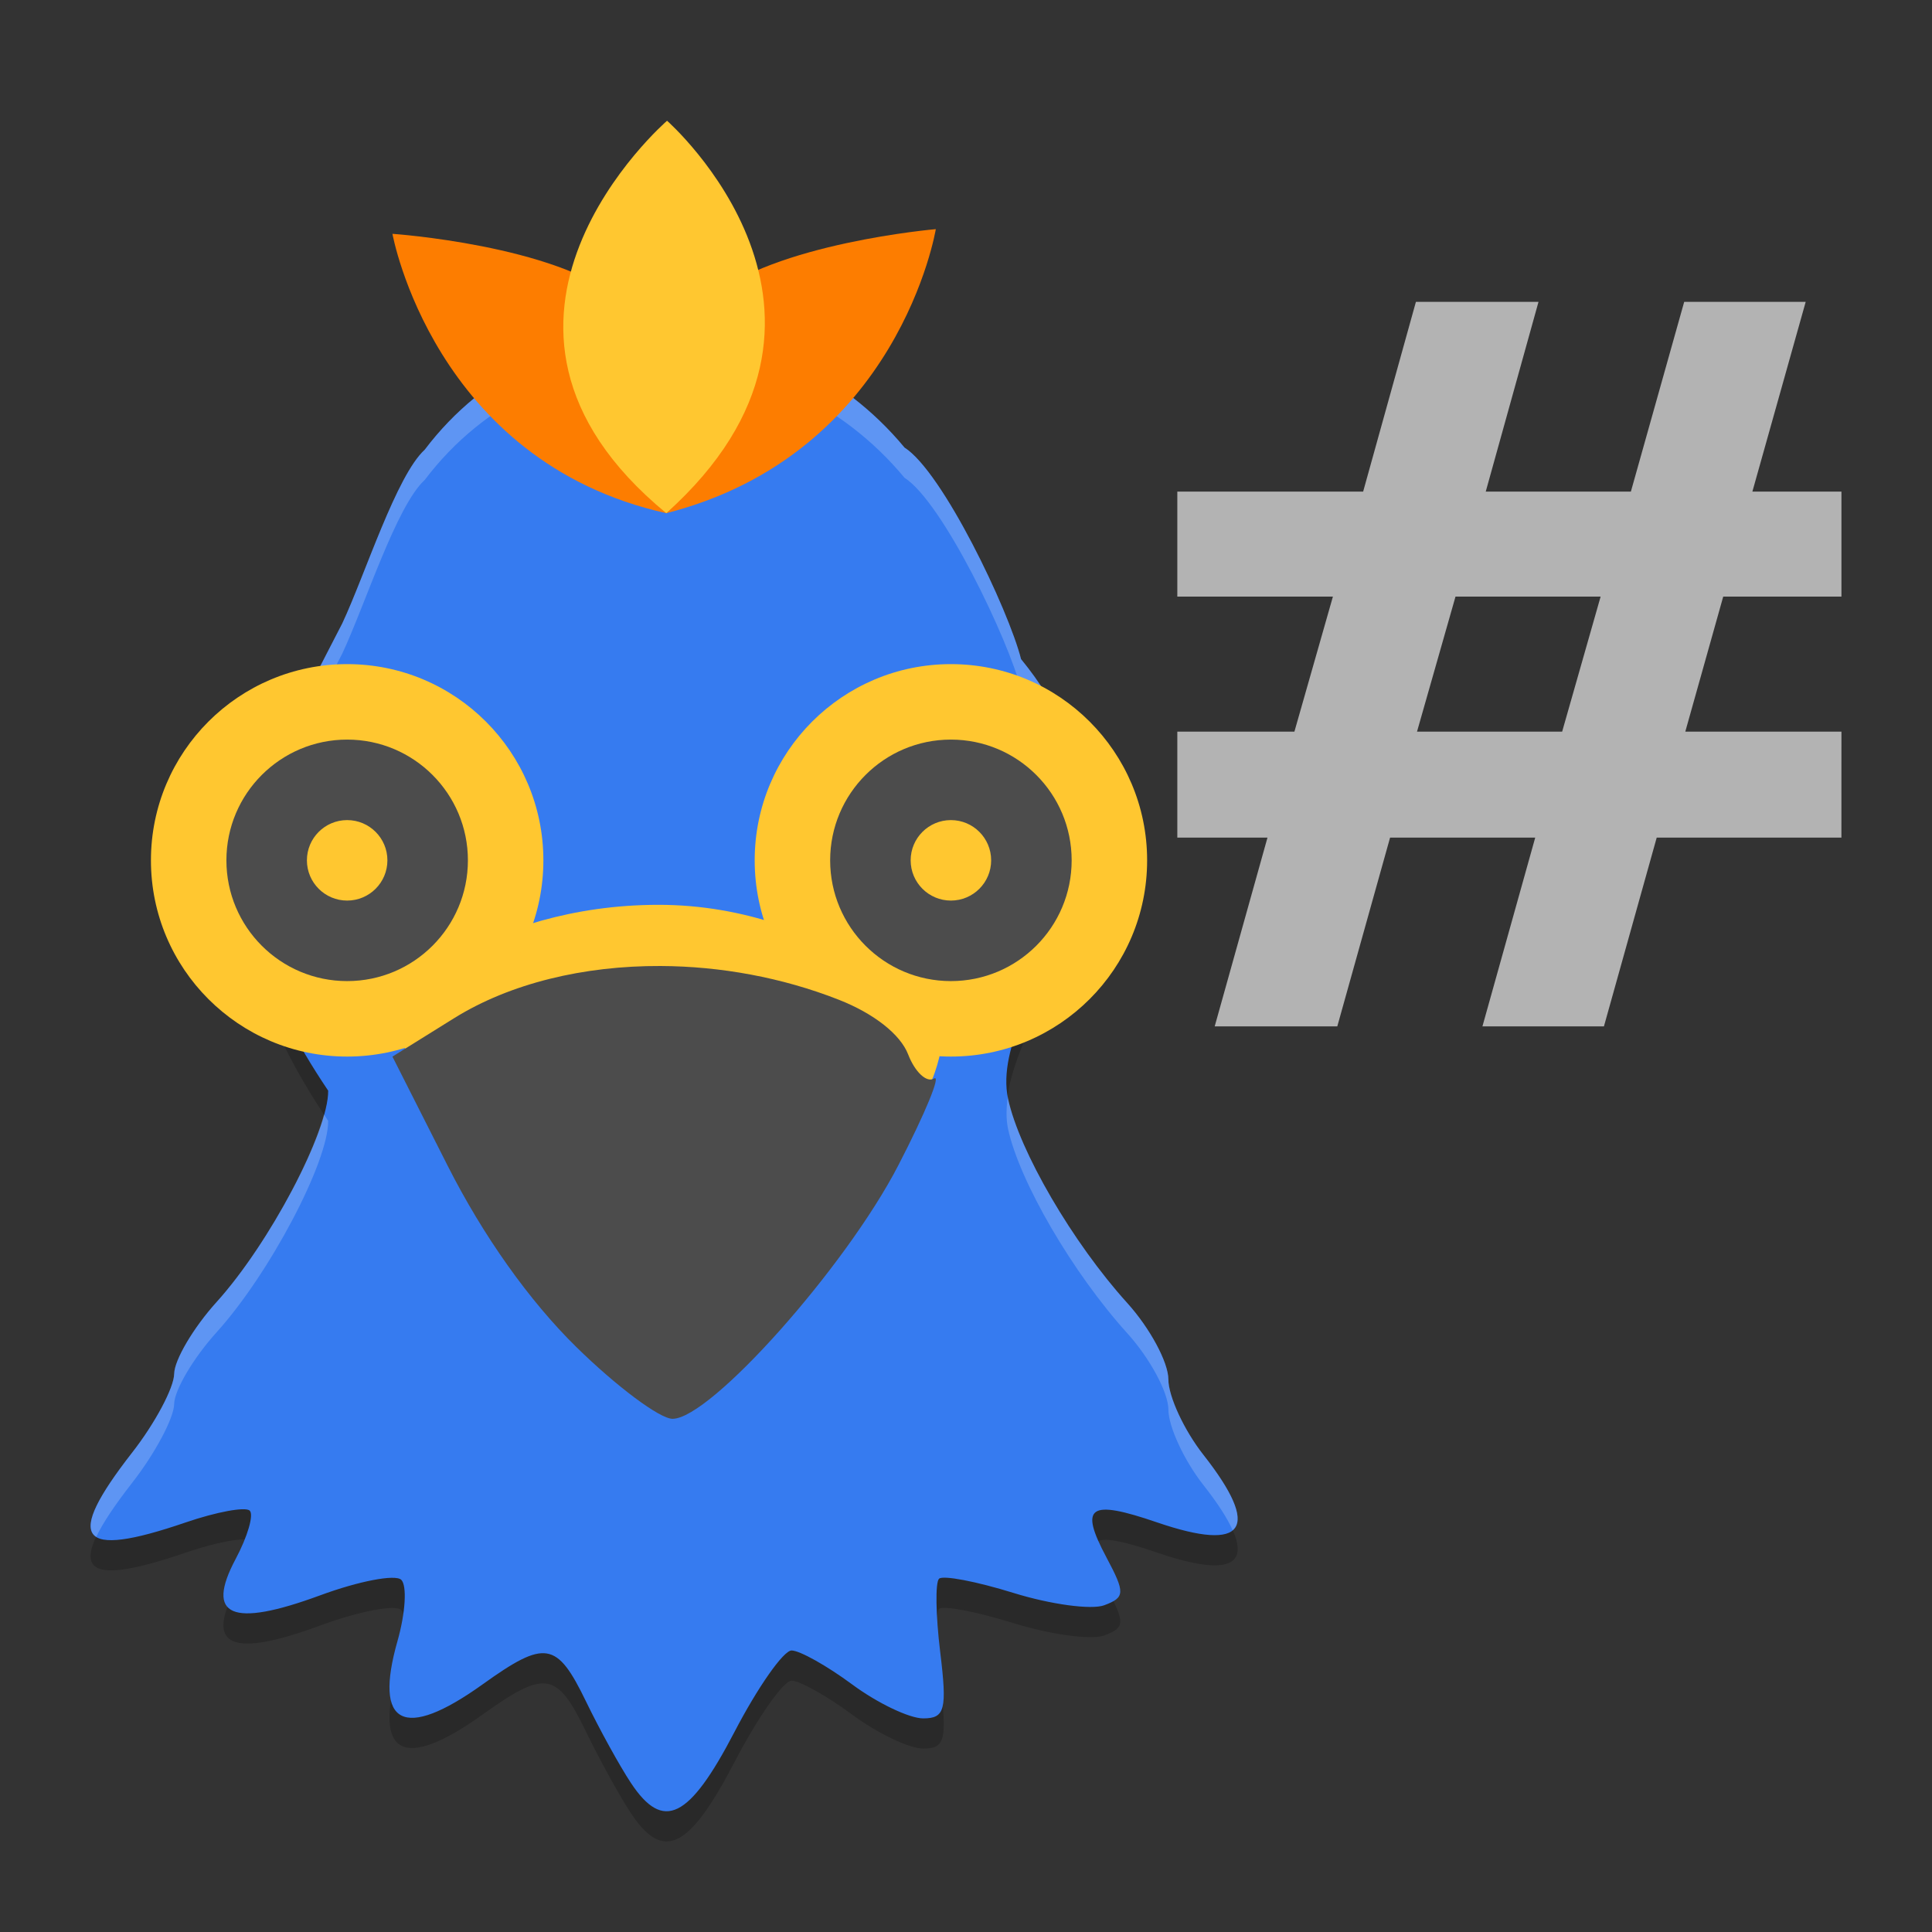 <svg xmlns="http://www.w3.org/2000/svg" xmlns:xlink="http://www.w3.org/1999/xlink" width="384pt" height="384pt" version="1.1" viewBox="0 0 384 384"><rect x="0" y="0" width="384" height="384" fill="#333333" stroke="none"/> <defs> <filter id="alpha" width="100%" height="100%" x="0%" y="0%" filterUnits="objectBoundingBox"> <feColorMatrix in="SourceGraphic" type="matrix" values="0 0 0 0 1 0 0 0 0 1 0 0 0 0 1 0 0 0 1 0"/> </filter> <mask id="mask0"> <g filter="url(#alpha)"> <rect width="384" height="384" x="0" y="0" style="fill:rgb(0%,0%,0%);fill-opacity:0.2"/> </g> </mask> <clipPath id="clip1"> <rect width="384" height="384" x="0" y="0"/> </clipPath> <g id="surface5" clip-path="url(#clip1)"> <path style="fill:rgb(0%,0%,0%)" d="M 125.395 360.367 C 123.18 357.027 119.164 349.738 116.469 344.172 C 110.68 332.223 108.395 331.848 95.898 340.797 C 80.23 352.012 74.23 348.938 79.012 332.141 C 80.59 326.598 80.922 321.133 79.75 319.996 C 78.578 318.859 71.324 320.25 63.633 323.086 C 46.031 329.574 40.742 327.297 46.84 315.852 C 49.219 311.387 50.477 307.066 49.633 306.25 C 48.793 305.434 43.051 306.492 36.875 308.605 C 15.57 315.902 12.691 312.125 26.27 294.707 C 30.82 288.875 34.574 281.836 34.617 279.062 C 34.66 276.289 38.453 269.867 43.047 264.789 C 53.547 253.188 65.32 230.883 65.227 222.777 C 38.379 182.84 50.469 164.141 68.039 129.887 C 72.637 120.047 78.773 100.543 84.414 95.383 C 108.293 63.828 154.715 64.73 179.777 94.949 C 187.355 99.77 200.438 127.137 202.945 137.004 C 233.902 174.91 196.125 204.059 200.344 224.332 C 202.59 234.801 213.203 253.004 224.059 264.996 C 228.547 269.961 232.223 276.781 232.223 280.156 C 232.223 283.531 235.352 290.277 239.176 295.145 C 250.758 309.879 247.535 314.594 229.988 308.59 C 216.457 303.957 214.469 305.328 219.91 315.539 C 223.672 322.602 223.629 323.508 219.469 325.059 C 216.938 326 208.824 324.898 201.445 322.609 C 194.062 320.316 187.402 319.047 186.641 319.785 C 185.879 320.523 185.984 327.07 186.871 334.336 C 188.273 345.824 187.832 347.543 183.488 347.543 C 180.742 347.543 174.395 344.508 169.379 340.797 C 164.363 337.082 158.941 334.047 157.332 334.047 C 155.723 334.047 150.613 341.336 145.977 350.246 C 136.973 367.551 131.824 370.086 125.395 360.367 Z M 125.395 360.367"/> </g> <mask id="mask1"> <g filter="url(#alpha)"> <rect width="384" height="384" x="0" y="0" style="fill:rgb(0%,0%,0%);fill-opacity:0.2"/> </g> </mask> <clipPath id="clip2"> <rect width="384" height="384" x="0" y="0"/> </clipPath> <g id="surface8" clip-path="url(#clip2)"> <path style="fill:rgb(100.000%,100.000%,100.000%)" d="M 131.656 66 C 113.934 65.941 96.359 73.613 84.418 89.391 C 78.781 94.551 72.633 114.051 68.035 123.891 C 57.227 144.969 48.527 160.172 49.66 178.043 C 50.555 162.645 58.453 148.574 68.035 129.891 C 72.633 120.051 78.781 100.551 84.418 95.391 C 108.297 63.836 154.715 64.734 179.773 94.957 C 187.352 99.773 200.434 127.141 202.941 137.004 C 211.199 147.113 214.492 156.586 215.07 165.445 C 215.797 154.906 213.09 143.43 202.941 131.004 C 200.434 121.141 187.352 93.773 179.773 88.957 C 167.246 73.848 149.379 66.059 131.656 66 Z M 200.316 217.957 C 200.008 220.164 199.93 222.316 200.352 224.344 C 202.598 234.809 213.207 253.004 224.059 264.996 C 228.551 269.957 232.227 276.785 232.227 280.16 C 232.227 283.535 235.352 290.281 239.176 295.148 C 242.012 298.754 243.934 301.742 245 304.137 C 247.344 302.148 245.453 297.133 239.176 289.148 C 235.352 284.281 232.227 277.535 232.227 274.16 C 232.227 270.785 228.551 263.957 224.059 258.996 C 213.207 247.004 202.598 228.809 200.352 218.344 C 200.328 218.219 200.34 218.082 200.316 217.957 Z M 64.402 221.496 C 61.668 231.547 51.945 248.969 43.051 258.797 C 38.457 263.875 34.656 270.297 34.613 273.07 C 34.57 275.844 30.82 282.883 26.27 288.715 C 18.828 298.262 16.367 303.688 19.133 305.461 C 20.414 302.742 22.777 299.195 26.27 294.715 C 30.82 288.883 34.57 281.844 34.613 279.07 C 34.656 276.297 38.457 269.875 43.051 264.797 C 53.551 253.195 65.316 230.891 65.223 222.785 C 64.926 222.34 64.691 221.938 64.402 221.496 Z M 64.402 221.496"/> </g> </defs> <g> <use mask="url(#mask0)" xlink:href="#surface5"/> <path style="fill:rgb(21.176%,48.235%,94.117%)" d="M 125.395 354.367 C 123.18 351.027 119.164 343.738 116.469 338.172 C 110.68 326.223 108.395 325.848 95.898 334.797 C 80.23 346.012 74.23 342.938 79.012 326.141 C 80.59 320.598 80.922 315.133 79.75 313.996 C 78.578 312.859 71.324 314.25 63.633 317.086 C 46.031 323.574 40.742 321.297 46.84 309.852 C 49.219 305.387 50.477 301.066 49.633 300.25 C 48.793 299.434 43.051 300.492 36.875 302.605 C 15.57 309.902 12.691 306.125 26.27 288.707 C 30.82 282.875 34.574 275.836 34.617 273.062 C 34.66 270.289 38.453 263.867 43.047 258.789 C 53.547 247.188 65.32 224.883 65.227 216.777 C 38.379 176.84 50.469 158.141 68.039 123.887 C 72.637 114.047 78.773 94.543 84.414 89.383 C 108.293 57.828 154.715 58.73 179.777 88.949 C 187.355 93.77 200.438 121.137 202.945 131.004 C 233.902 168.91 196.125 198.059 200.344 218.332 C 202.59 228.801 213.203 247.004 224.059 258.996 C 228.547 263.961 232.223 270.781 232.223 274.156 C 232.223 277.531 235.352 284.277 239.176 289.145 C 250.758 303.879 247.535 308.594 229.988 302.59 C 216.457 297.957 214.469 299.328 219.91 309.539 C 223.672 316.602 223.629 317.508 219.469 319.059 C 216.938 320 208.824 318.898 201.445 316.609 C 194.062 314.316 187.402 313.047 186.641 313.785 C 185.879 314.523 185.984 321.07 186.871 328.336 C 188.273 339.824 187.832 341.543 183.488 341.543 C 180.742 341.543 174.395 338.508 169.379 334.797 C 164.363 331.082 158.941 328.047 157.332 328.047 C 155.723 328.047 150.613 335.336 145.977 344.246 C 136.973 361.551 131.824 364.086 125.395 354.367 Z M 125.395 354.367"/> <path style="fill:rgb(100.000%,78.039%,18.823%)" d="M 76.352 199.738 C 76.352 199.738 96.254 179.84 130.895 179.84 C 165.535 179.84 187.648 204.16 187.648 204.16 C 187.648 204.16 186.91 218.164 178.801 222.586 C 170.695 227.008 148.582 201.949 127.945 201.949 C 107.309 201.949 85.934 219.641 85.934 219.641 Z M 76.352 199.738"/> <use mask="url(#mask1)" xlink:href="#surface8"/> <path style="fill:rgb(99.215%,49.019%,0%)" d="M 78 46.473 C 78 46.473 86.141 91.695 132.43 102 C 132.43 102 136.297 70.477 123.332 59.59 C 110.371 48.707 78 46.473 78 46.473 Z M 78 46.473"/> <path style="fill:rgb(99.215%,49.019%,0%)" d="M 186 45.543 C 186 45.543 178.719 90.188 132.43 102 C 132.43 102 128.137 70.547 140.906 59.438 C 153.676 48.332 186 45.543 186 45.543 Z M 186 45.543"/> <path style="fill:rgb(100.000%,78.039%,18.823%)" d="M 132.582 24 C 132.582 24 86.277 64.031 132.43 102 C 176.414 62.496 132.582 24 132.582 24 Z M 132.582 24"/> <path style="fill:rgb(100.000%,78.039%,18.823%)" d="M 108 171 C 108 192.539 90.539 210 69 210 C 47.461 210 30 192.539 30 171 C 30 149.461 47.461 132 69 132 C 90.539 132 108 149.461 108 171 Z M 108 171"/> <path style="fill:rgb(29.803%,29.803%,29.803%)" d="M 69 147 C 55.746 147 45 157.746 45 170.996 C 45 184.254 55.742 195 69 195 C 82.258 195 93 184.254 93 170.996 C 93 157.746 82.254 147 69 147 Z M 69 163 C 73.418 163 77 166.582 77 170.996 C 77 175.414 73.418 178.996 69 178.996 C 64.582 178.996 61 175.414 61 170.996 C 61 166.582 64.582 163 69 163 Z M 69 163"/> <path style="fill:rgb(100.000%,78.039%,18.823%)" d="M 228 171 C 228 192.539 210.539 210 189 210 C 167.461 210 150 192.539 150 171 C 150 149.461 167.461 132 189 132 C 210.539 132 228 149.461 228 171 Z M 228 171"/> <path style="fill:rgb(29.803%,29.803%,29.803%)" d="M 189 147 C 175.746 147 165 157.746 165 170.996 C 165 184.254 175.742 195 189 195 C 202.258 195 213 184.254 213 170.996 C 213 157.746 202.254 147 189 147 Z M 189 163 C 193.418 163 197 166.582 197 170.996 C 197 175.414 193.418 178.996 189 178.996 C 184.582 178.996 181 175.414 181 170.996 C 181 166.582 184.582 163 189 163 Z M 189 163"/> <path style="fill:rgb(29.803%,29.803%,29.803%)" d="M 131.293 192 C 116.023 191.934 101.391 195.441 90.25 202.379 L 78 210.008 L 88.977 231.703 C 96.016 245.617 105.18 258.531 114.516 267.699 C 122.523 275.566 131.141 282 133.672 282 C 141.23 282 168.078 251.867 178.543 231.629 C 183.914 221.246 187.109 213.477 185.645 214.367 C 184.18 215.254 181.863 213.094 180.496 209.562 C 178.957 205.586 173.703 201.449 166.711 198.703 C 155.422 194.266 143.164 192.051 131.293 192 Z M 131.293 192"/> <path style="fill:rgb(70.196%,70.196%,70.196%)" d="M 318.137 118.578 L 289.293 118.578 L 281.641 145.422 L 310.488 145.422 Z M 305.789 60 L 295.301 97.715 L 324.148 97.715 L 334.746 60 L 358.895 60 L 348.297 97.715 L 366 97.715 L 366 118.578 L 342.504 118.578 L 334.965 145.422 L 366 145.422 L 365.996 166.48 L 329.285 166.48 L 318.793 204 L 294.645 204 L 305.137 166.48 L 276.289 166.48 L 265.797 204 L 241.43 204 L 251.922 166.48 L 234 166.48 L 234 145.422 L 257.273 145.422 L 264.926 118.578 L 234 118.578 L 234 97.715 L 270.934 97.715 L 281.422 60 Z M 305.789 60"/> </g> </svg>

